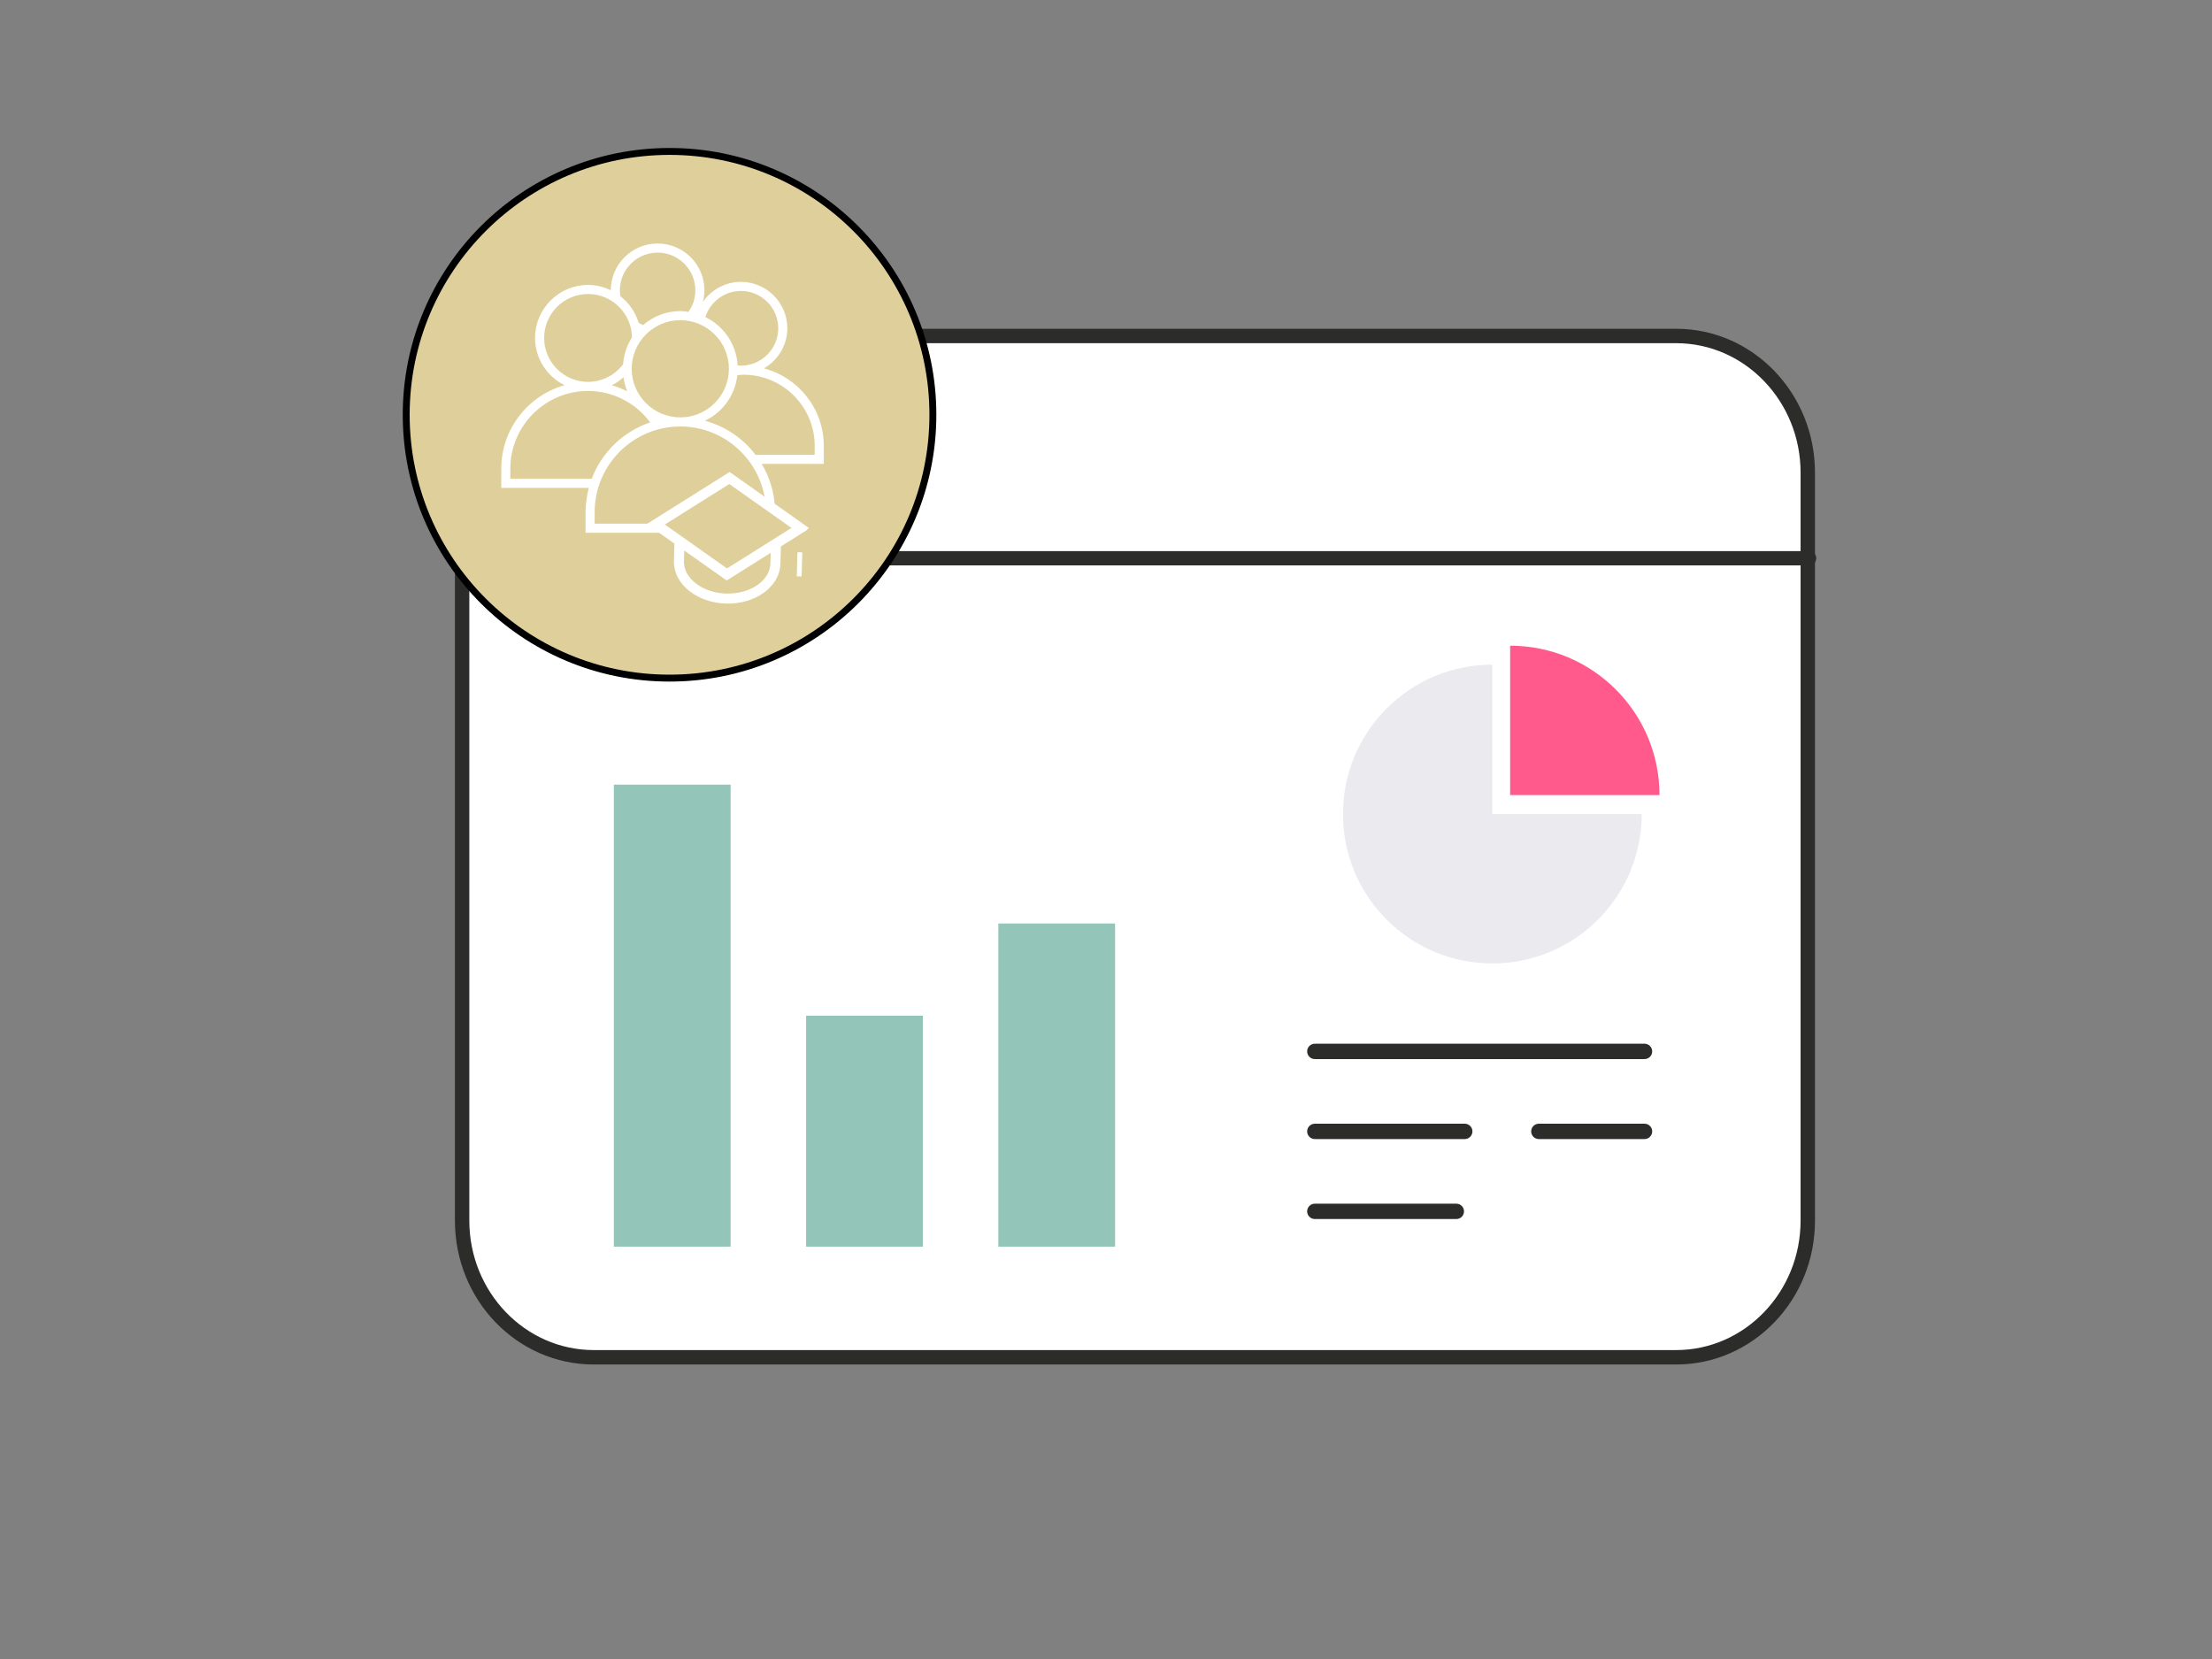 <?xml version="1.0" encoding="UTF-8"?>
<svg id="Layer_2" data-name="Layer 2" xmlns="http://www.w3.org/2000/svg" viewBox="0 0 320 240">
  <rect x="0" y="0" width="320" height="240" fill="#808080" stroke="none"/>
  <defs>
    <style>
      .cls-1 {
        fill: #93c5b9;
      }

      .cls-2, .cls-3 {
        fill: #fff;
      }

      .cls-4 {
        fill: #ff5a8b;
      }

      .cls-5 {
        fill: none;
      }

      .cls-6 {
        fill: #dfd09b;
        stroke: #000;
      }

      .cls-6, .cls-3 {
        stroke-miterlimit: 10;
      }

      .cls-3 {
        stroke: #fff;
        stroke-width: .75px;
      }

      .cls-7 {
        fill: #eaeaef;
      }

      .cls-8 {
        fill: #2c2c2b;
      }
    </style>
  </defs>
  <g id="Layer_1-2" data-name="Layer 1">
    <rect class="cls-5" width="320" height="240"/>
    <g id="Path_313752" data-name="Path 313752">
      <path class="cls-2" d="M242.489,196.351H85.888c-10.496,0-19.035-8.868-19.035-19.768v-108.211c0-10.9,8.539-19.768,19.035-19.768h156.601c10.496,0,19.035,8.868,19.035,19.768v108.211c0,10.9-8.539,19.768-19.035,19.768Z"/>
      <path class="cls-8" d="M85.888,49.647c-9.921,0-17.993,8.4-17.993,18.725v108.211c0,10.325,8.071,18.725,17.993,18.725h156.601c9.921,0,17.993-8.4,17.993-18.725v-108.211c0-10.325-8.071-18.725-17.993-18.725H85.888M85.888,47.563h156.601c11.088,0,20.077,9.317,20.077,20.81v108.211c0,11.493-8.989,20.81-20.077,20.81H85.888c-11.088,0-20.077-9.317-20.077-20.81v-108.211c0-11.493,8.989-20.81,20.077-20.81Z"/>
    </g>
    <path id="Path_312517" data-name="Path 312517" class="cls-8" d="M261.833,81.792H66.475c-.571-.07-.977-.591-.907-1.162.058-.475.432-.849.907-.907h195.358c.571.07.977.591.907,1.162-.058.475-.432.849-.907.907h0Z"/>
    <g id="Group_344223" data-name="Group 344223">
      <path id="Path_312518" data-name="Path 312518" class="cls-8" d="M237.906,153.212h-47.696c-.614,0-1.111-.498-1.111-1.111s.498-1.111,1.111-1.111h47.696c.614,0,1.111.498,1.111,1.111s-.498,1.111-1.111,1.111Z"/>
      <path id="Path_312521" data-name="Path 312521" class="cls-8" d="M237.906,164.784h-15.287c-.614,0-1.111-.498-1.111-1.111s.498-1.111,1.111-1.111h15.287c.614,0,1.111.498,1.111,1.111s-.498,1.111-1.111,1.111Z"/>
      <path id="Path_312519" data-name="Path 312519" class="cls-8" d="M211.899,164.784h-21.689c-.614,0-1.111-.498-1.111-1.111s.498-1.111,1.111-1.111h21.689c.614,0,1.111.498,1.111,1.111s-.498,1.111-1.111,1.111Z"/>
      <path id="Path_312520" data-name="Path 312520" class="cls-8" d="M210.682,176.352h-20.472c-.613,0-1.111-.496-1.111-1.109s.496-1.111,1.109-1.111h20.475c.613,0,1.109.498,1.109,1.111,0,.612-.497,1.108-1.109,1.109Z"/>
    </g>
    <g id="Group_379730" data-name="Group 379730">
      <rect id="Rectangle_27362" data-name="Rectangle 27362" class="cls-1" x="116.615" y="146.93" width="16.89" height="33.42"/>
      <rect id="Rectangle_27363" data-name="Rectangle 27363" class="cls-1" x="88.805" y="113.511" width="16.89" height="66.839"/>
      <rect id="Rectangle_27364" data-name="Rectangle 27364" class="cls-1" x="144.424" y="133.596" width="16.89" height="46.754"/>
    </g>
    <path id="Path_234483" data-name="Path 234483" class="cls-7" d="M215.888,96.156v21.609h21.609c0,11.934-9.674,21.609-21.609,21.609s-21.609-9.674-21.609-21.609,9.674-21.609,21.609-21.609h0Z"/>
    <path id="Path_234485" data-name="Path 234485" class="cls-4" d="M218.464,93.409c11.934,0,21.609,9.674,21.609,21.609h-21.609v-21.609Z"/>
    <g>
      <circle class="cls-6" cx="96.86" cy="60.004" r="38.096"/>
      <path class="cls-2" d="M119.173,64.501c0-5.38-3.686-9.903-8.661-11.211,2.013-1.161,3.385-3.311,3.385-5.797,0-3.704-3.013-6.717-6.717-6.717-2.25,0-4.277,1.144-5.504,2.907.138-.544.232-1.102.232-1.679,0-3.736-3.04-6.775-6.775-6.775s-6.765,3.031-6.774,6.76c-1-.478-2.105-.769-3.285-.769-4.229,0-7.669,3.441-7.669,7.669,0,3.001,1.75,5.578,4.268,6.837-5.275,1.489-9.156,6.333-9.156,12.077v2.779h12.667c-.298,1.122-.472,2.294-.472,3.509v2.984h11.795c-.532-.384-1.199-.768-1.583-1.152.348,0,.461-.004.499-.161h-9.398v-1.672c0-6.834,5.56-12.394,12.394-12.394,6.474,0,11.801,4.99,12.345,11.325.355.24.751.292,1.335.302-.128-2.261-.81-4.373-1.905-6.214h8.981v-2.609ZM107.18,42.088c2.98,0,5.405,2.425,5.405,5.405s-2.425,5.405-5.405,5.405c-.159,0-.311-.028-.467-.042-.185-3.082-2.03-5.702-4.67-6.988.702-2.216,2.769-3.78,5.136-3.78ZM95.132,36.541c3.012,0,5.463,2.45,5.463,5.463,0,1.136-.354,2.202-.999,3.12-.389-.056-.776-.119-1.179-.119-2.059,0-3.921.778-5.378,2.018-.222-.093-.442-.192-.651-.314-.463-1.547-1.389-2.882-2.635-3.851-.044-.282-.083-.566-.083-.854,0-3.012,2.45-5.463,5.463-5.463ZM78.716,48.888c0-3.505,2.851-6.356,6.357-6.356,3.484,0,6.316,2.819,6.35,6.294-.736,1.135-1.177,2.463-1.287,3.886-1.198,1.582-3.077,2.531-5.063,2.531-3.506,0-6.357-2.851-6.357-6.356ZM90.74,56.617c-.713-.363-1.457-.66-2.23-.88.61-.306,1.174-.7,1.686-1.159.106.71.271,1.399.544,2.039ZM85.602,69.269h-11.775v-1.466c0-6.201,5.045-11.245,11.245-11.245,3.572,0,6.864,1.694,8.992,4.547-3.901,1.311-7.014,4.329-8.462,8.165ZM91.384,53.35c0-3.879,3.155-7.033,7.032-7.033s7.033,3.155,7.033,7.033-3.155,7.032-7.033,7.032-7.032-3.155-7.032-7.032ZM117.86,65.797h-8.556c-1.811-2.371-4.371-4.131-7.329-4.929,2.552-1.214,4.368-3.675,4.695-6.598.298-.026.594-.06.899-.06,5.675,0,10.292,4.616,10.292,10.291v1.296Z"/>
      <g>
        <path class="cls-3" d="M116.434,76.425l-10.896-7.695-11.294,7.1,3.7,2.615-.073,2.719c-.082,3.078,3.138,5.67,7.177,5.779,4.038.109,7.394-2.307,7.476-5.385l.073-2.72,3.836-2.412ZM105.515,69.57l9.661,6.821-10.013,6.294-9.661-6.822,10.013-6.293ZM111.827,81.538c-.072,2.692-3.105,4.804-6.759,4.706-3.655-.098-6.571-2.37-6.498-5.062l.06-2.255,6.51,4.597,6.747-4.24-.061,2.255Z"/>
        <rect class="cls-2" x="113.92" y="81.292" width="3.49" height=".698" transform="translate(30.869 195.014) rotate(-88.422)"/>
      </g>
    </g>
  </g>
</svg>